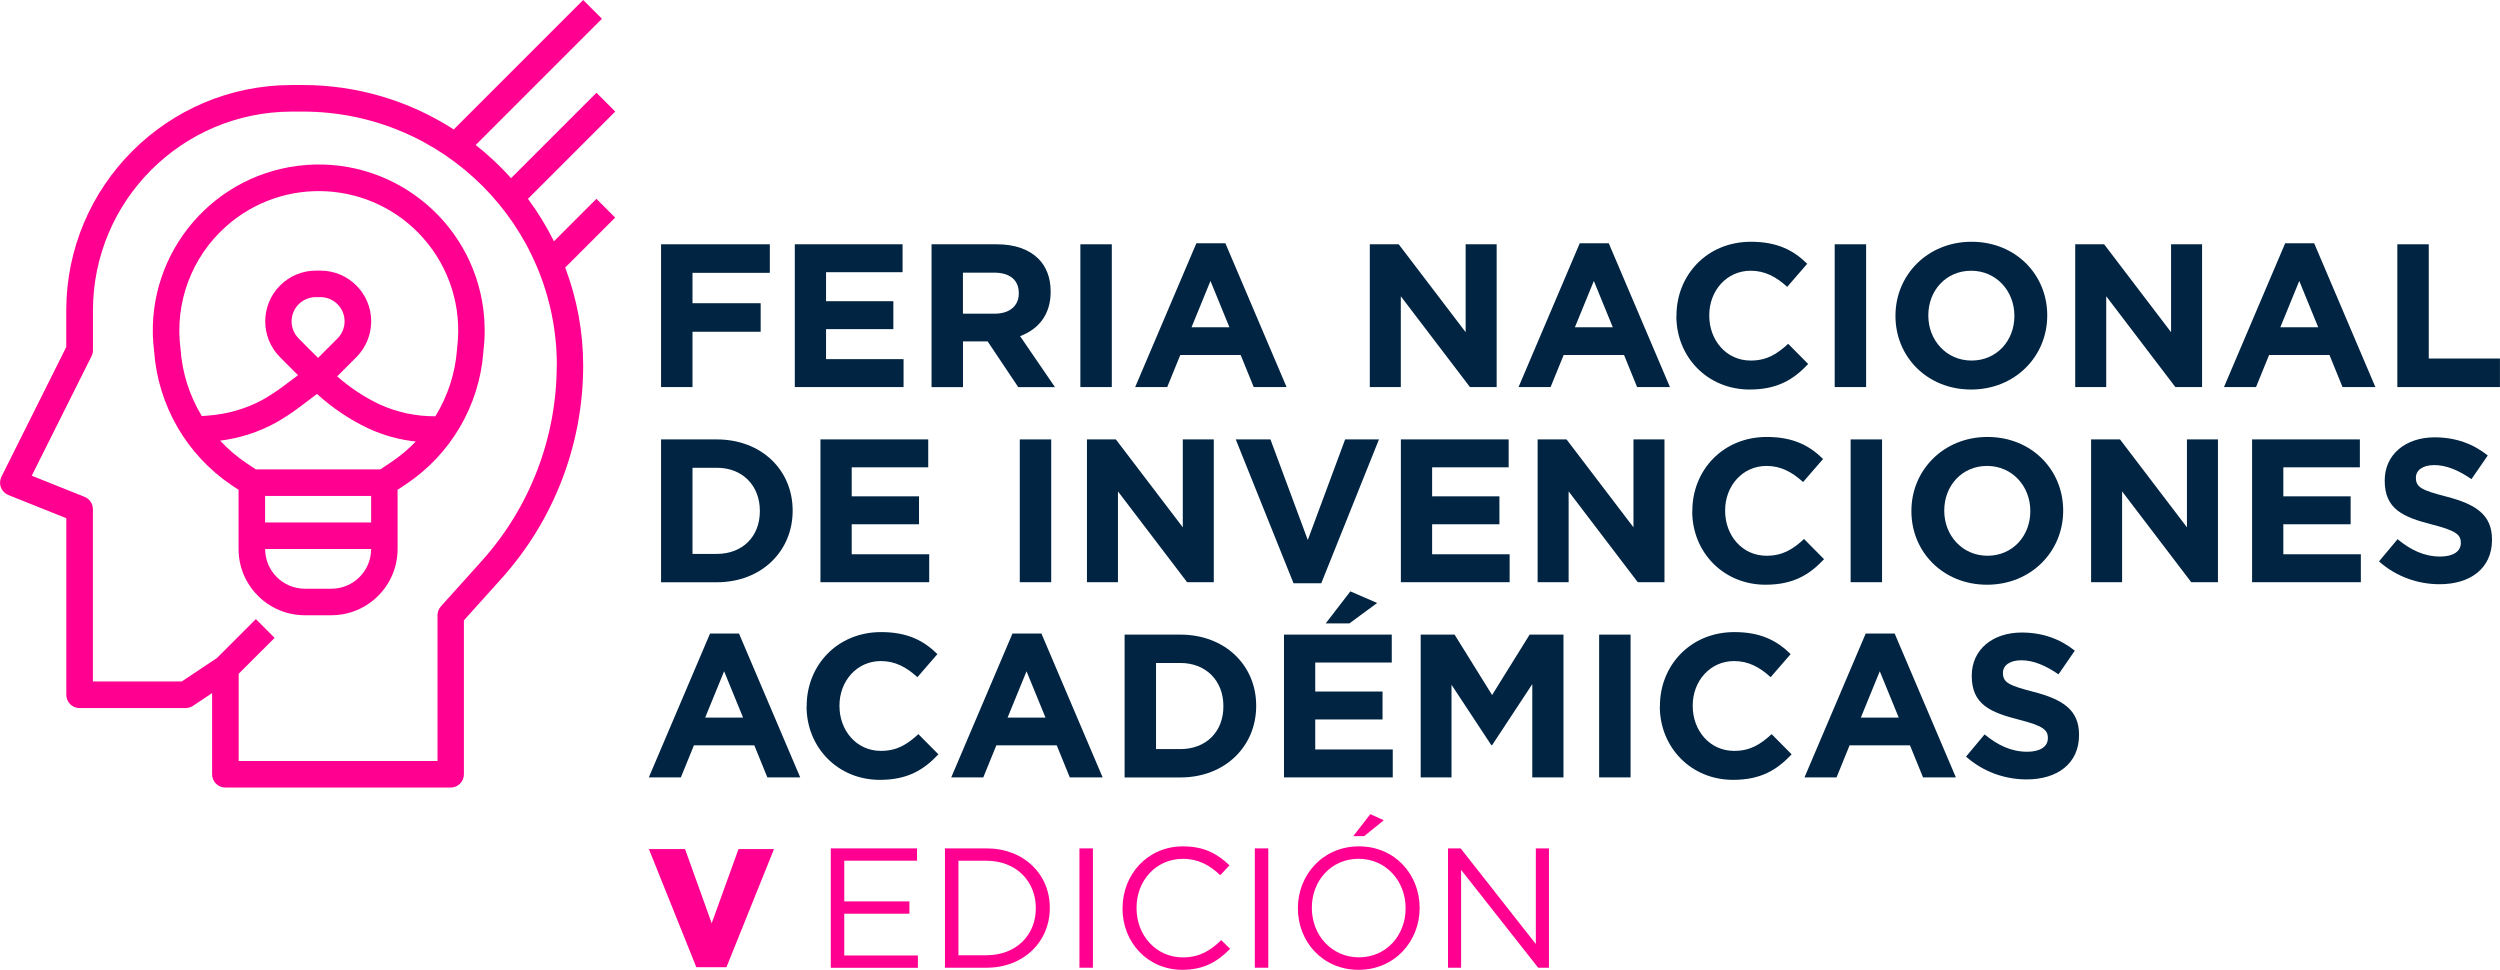 <?xml version="1.0" encoding="UTF-8"?>
<svg id="Capa_2" data-name="Capa 2" xmlns="http://www.w3.org/2000/svg" viewBox="0 0 406.39 157.65">
  <defs>
    <style>
      .cls-1 {
        fill: #002442;
      }

      .cls-1, .cls-2 {
        stroke-width: 0px;
      }

      .cls-2 {
        fill: #ff0090;
      }
    </style>
  </defs>
  <g id="Capa_1-2" data-name="Capa 1">
    <g>
      <g>
        <path class="cls-1" d="m107.46,39.71h17.68v4.64h-12.57v4.94h11.08v4.64h-11.08v8.99h-5.11v-23.21Z"/>
        <path class="cls-1" d="m129.21,39.71h17.51v4.54h-12.44v4.71h10.94v4.54h-10.94v4.88h12.6v4.54h-17.68v-23.21Z"/>
        <path class="cls-1" d="m151.42,39.71h10.61c2.95,0,5.24.83,6.77,2.35,1.29,1.29,1.99,3.12,1.99,5.31v.07c0,3.75-2.02,6.1-4.97,7.2l5.67,8.29h-5.97l-4.97-7.43h-4.01v7.43h-5.11v-23.21Zm10.28,11.28c2.49,0,3.91-1.33,3.91-3.28v-.07c0-2.19-1.53-3.32-4.01-3.32h-5.07v6.67h5.17Z"/>
        <path class="cls-1" d="m175.62,39.71h5.11v23.21h-5.11v-23.21Z"/>
        <path class="cls-1" d="m194.48,39.54h4.71l9.95,23.38h-5.34l-2.12-5.21h-9.82l-2.12,5.21h-5.21l9.95-23.38Zm5.37,13.66l-3.08-7.53-3.08,7.53h6.17Z"/>
        <path class="cls-1" d="m222.66,39.71h4.71l10.88,14.29v-14.29h5.04v23.21h-4.34l-11.24-14.76v14.76h-5.04v-23.21Z"/>
        <path class="cls-1" d="m256.8,39.54h4.71l9.95,23.38h-5.34l-2.12-5.21h-9.82l-2.12,5.21h-5.21l9.95-23.38Zm5.37,13.66l-3.08-7.53-3.08,7.53h6.17Z"/>
        <path class="cls-1" d="m272.52,51.38v-.07c0-6.6,4.97-12.01,12.1-12.01,4.38,0,7,1.46,9.15,3.58l-3.25,3.75c-1.79-1.63-3.61-2.62-5.94-2.62-3.91,0-6.73,3.25-6.73,7.23v.07c0,3.98,2.75,7.3,6.73,7.3,2.65,0,4.28-1.06,6.1-2.72l3.25,3.28c-2.39,2.55-5.04,4.15-9.52,4.15-6.83,0-11.91-5.27-11.91-11.94Z"/>
        <path class="cls-1" d="m298.24,39.71h5.11v23.21h-5.11v-23.21Z"/>
        <path class="cls-1" d="m308.12,51.38v-.07c0-6.6,5.21-12.01,12.37-12.01s12.3,5.34,12.3,11.94v.07c0,6.6-5.21,12.01-12.37,12.01s-12.3-5.34-12.3-11.94Zm19.33,0v-.07c0-3.98-2.92-7.3-7.03-7.3s-6.96,3.25-6.96,7.23v.07c0,3.98,2.92,7.3,7.03,7.3s6.96-3.25,6.96-7.23Z"/>
        <path class="cls-1" d="m337.33,39.71h4.71l10.88,14.29v-14.29h5.04v23.21h-4.34l-11.24-14.76v14.76h-5.04v-23.21Z"/>
        <path class="cls-1" d="m371.47,39.54h4.71l9.95,23.38h-5.34l-2.12-5.21h-9.82l-2.12,5.21h-5.21l9.95-23.38Zm5.37,13.66l-3.08-7.53-3.08,7.53h6.17Z"/>
        <path class="cls-1" d="m389.7,39.71h5.11v18.57h11.57v4.64h-16.68v-23.21Z"/>
        <path class="cls-1" d="m107.46,71.43h9.05c7.3,0,12.34,5.01,12.34,11.54v.07c0,6.53-5.04,11.61-12.34,11.61h-9.05v-23.21Zm5.11,4.61v14h3.95c4.18,0,7-2.82,7-6.93v-.07c0-4.11-2.82-7-7-7h-3.95Z"/>
        <path class="cls-1" d="m133.38,71.43h17.51v4.54h-12.44v4.71h10.94v4.54h-10.94v4.88h12.6v4.54h-17.68v-23.21Z"/>
        <path class="cls-1" d="m165.77,71.43h5.11v23.21h-5.11v-23.21Z"/>
        <path class="cls-1" d="m176.68,71.43h4.71l10.88,14.29v-14.29h5.04v23.21h-4.34l-11.24-14.76v14.76h-5.04v-23.21Z"/>
        <path class="cls-1" d="m200.88,71.43h5.64l6.07,16.35,6.07-16.35h5.5l-9.38,23.38h-4.51l-9.39-23.38Z"/>
        <path class="cls-1" d="m227.73,71.43h17.51v4.54h-12.44v4.71h10.94v4.54h-10.94v4.88h12.6v4.54h-17.68v-23.21Z"/>
        <path class="cls-1" d="m249.94,71.43h4.71l10.88,14.29v-14.29h5.04v23.21h-4.34l-11.24-14.76v14.76h-5.04v-23.21Z"/>
        <path class="cls-1" d="m275.1,83.11v-.07c0-6.6,4.97-12.01,12.1-12.01,4.38,0,7,1.46,9.15,3.58l-3.25,3.75c-1.79-1.63-3.61-2.62-5.94-2.62-3.91,0-6.73,3.25-6.73,7.23v.07c0,3.98,2.75,7.3,6.73,7.3,2.65,0,4.28-1.06,6.1-2.72l3.25,3.28c-2.39,2.55-5.04,4.15-9.52,4.15-6.83,0-11.91-5.27-11.91-11.94Z"/>
        <path class="cls-1" d="m300.83,71.43h5.11v23.21h-5.11v-23.21Z"/>
        <path class="cls-1" d="m310.71,83.11v-.07c0-6.6,5.21-12.01,12.37-12.01s12.3,5.34,12.3,11.94v.07c0,6.6-5.21,12.01-12.37,12.01s-12.3-5.34-12.3-11.94Zm19.33,0v-.07c0-3.98-2.92-7.3-7.03-7.3s-6.96,3.25-6.96,7.23v.07c0,3.98,2.92,7.3,7.03,7.3s6.96-3.25,6.96-7.23Z"/>
        <path class="cls-1" d="m339.91,71.43h4.71l10.88,14.29v-14.29h5.04v23.21h-4.34l-11.24-14.76v14.76h-5.04v-23.21Z"/>
        <path class="cls-1" d="m366.1,71.43h17.51v4.54h-12.44v4.71h10.94v4.54h-10.94v4.88h12.6v4.54h-17.68v-23.21Z"/>
        <path class="cls-1" d="m386.72,91.26l3.02-3.61c2.09,1.72,4.28,2.82,6.93,2.82,2.09,0,3.35-.83,3.35-2.19v-.07c0-1.29-.8-1.96-4.68-2.95-4.68-1.19-7.69-2.49-7.69-7.1v-.07c0-4.21,3.38-7,8.13-7,3.38,0,6.27,1.06,8.62,2.95l-2.65,3.85c-2.06-1.43-4.08-2.29-6.04-2.29s-2.99.9-2.99,2.02v.07c0,1.53,1,2.02,5.01,3.05,4.71,1.23,7.36,2.92,7.36,6.96v.07c0,4.61-3.52,7.2-8.52,7.2-3.52,0-7.06-1.23-9.85-3.71Z"/>
        <path class="cls-1" d="m115.42,102.99h4.71l9.95,23.38h-5.34l-2.12-5.21h-9.82l-2.12,5.21h-5.21l9.95-23.38Zm5.37,13.66l-3.08-7.53-3.08,7.53h6.17Z"/>
        <path class="cls-1" d="m131.13,114.83v-.07c0-6.6,4.97-12.01,12.1-12.01,4.38,0,7,1.46,9.15,3.58l-3.25,3.75c-1.79-1.63-3.61-2.62-5.94-2.62-3.91,0-6.73,3.25-6.73,7.23v.07c0,3.98,2.75,7.3,6.73,7.3,2.65,0,4.28-1.06,6.1-2.72l3.25,3.28c-2.39,2.55-5.04,4.15-9.52,4.15-6.83,0-11.91-5.27-11.91-11.94Z"/>
        <path class="cls-1" d="m164.58,102.99h4.71l9.95,23.38h-5.34l-2.12-5.21h-9.82l-2.12,5.21h-5.21l9.95-23.38Zm5.37,13.66l-3.08-7.53-3.08,7.53h6.17Z"/>
        <path class="cls-1" d="m182.81,103.16h9.05c7.3,0,12.34,5.01,12.34,11.54v.07c0,6.53-5.04,11.61-12.34,11.61h-9.05v-23.21Zm5.11,4.61v14h3.95c4.18,0,7-2.82,7-6.93v-.07c0-4.11-2.82-7-7-7h-3.95Z"/>
        <path class="cls-1" d="m208.73,103.16h17.51v4.54h-12.44v4.71h10.94v4.54h-10.94v4.88h12.6v4.54h-17.68v-23.21Zm10.78-7.03l4.35,1.89-4.51,3.32h-3.85l4.01-5.21Z"/>
        <path class="cls-1" d="m230.95,103.16h5.5l6.1,9.82,6.1-9.82h5.5v23.21h-5.07v-15.16l-6.53,9.92h-.13l-6.47-9.82v15.06h-5.01v-23.21Z"/>
        <path class="cls-1" d="m259.95,103.16h5.11v23.21h-5.11v-23.21Z"/>
        <path class="cls-1" d="m269.83,114.83v-.07c0-6.6,4.97-12.01,12.1-12.01,4.38,0,7,1.46,9.15,3.58l-3.25,3.75c-1.79-1.63-3.61-2.62-5.94-2.62-3.91,0-6.73,3.25-6.73,7.23v.07c0,3.98,2.75,7.3,6.73,7.3,2.65,0,4.28-1.06,6.1-2.72l3.25,3.28c-2.39,2.55-5.04,4.15-9.52,4.15-6.83,0-11.91-5.27-11.91-11.94Z"/>
        <path class="cls-1" d="m303.28,102.99h4.71l9.95,23.38h-5.34l-2.12-5.21h-9.82l-2.12,5.21h-5.21l9.95-23.38Zm5.37,13.66l-3.08-7.53-3.08,7.53h6.17Z"/>
        <path class="cls-1" d="m319.59,122.99l3.02-3.61c2.09,1.72,4.28,2.82,6.93,2.82,2.09,0,3.35-.83,3.35-2.19v-.07c0-1.29-.8-1.96-4.68-2.95-4.68-1.19-7.69-2.49-7.69-7.1v-.07c0-4.21,3.38-7,8.13-7,3.38,0,6.27,1.06,8.62,2.95l-2.65,3.85c-2.06-1.43-4.08-2.29-6.04-2.29s-2.99.9-2.99,2.02v.07c0,1.53,1,2.02,5.01,3.05,4.71,1.23,7.36,2.92,7.36,6.96v.07c0,4.61-3.52,7.2-8.52,7.2-3.52,0-7.06-1.23-9.85-3.71Z"/>
      </g>
      <g>
        <path class="cls-2" d="m78.61,56.79c.25-2.14.23-4.3-.03-6.43-1.85-14.78-15.34-25.26-30.12-23.41-14.78,1.85-25.26,15.34-23.41,30.12h0c.63,8.83,5.29,16.88,12.63,21.82l1.1.73v9.62c0,5.95,4.83,10.77,10.77,10.77h4.31c5.95,0,10.77-4.83,10.77-10.77v-9.62s1.32-.88,1.32-.88c7.29-4.83,11.95-12.76,12.62-21.48l.03-.47h0Zm-35.52,23.83h17.24v4.31h-17.24v-4.31Zm0,8.62h17.24c0,3.57-2.89,6.46-6.46,6.46h-4.31c-3.57,0-6.46-2.89-6.46-6.46Zm-7.31-17.61c3.16-.39,6.22-1.37,9.02-2.9,1.3-.73,2.55-1.55,3.74-2.44l2.99-2.25c2.48,2.26,5.27,4.14,8.3,5.58,2.45,1.14,5.07,1.87,7.76,2.15-1.21,1.26-2.56,2.39-4.02,3.37l-1.74,1.16h-20.25s-1.51-1.01-1.51-1.01c-1.57-1.05-3.01-2.28-4.29-3.67Zm12.77-16.61c-.74-.74-1.15-1.74-1.15-2.78,0-2.18,1.76-3.94,3.94-3.94h.74c1.04,0,2.04.41,2.78,1.15,1.54,1.54,1.54,4.03,0,5.57l-3.16,3.16-3.16-3.16Zm25.77,1.35l-.04.55c-.3,3.81-1.51,7.5-3.51,10.75-3.13.02-6.23-.64-9.08-1.94-2.49-1.19-4.81-2.72-6.88-4.55l3.11-3.11c1.55-1.55,2.42-3.65,2.42-5.83,0-4.56-3.69-8.25-8.25-8.25h-.74c-2.19,0-4.28.87-5.82,2.42-3.22,3.22-3.22,8.44,0,11.66l2.92,2.92-2.47,1.85c-1.05.78-2.14,1.49-3.28,2.14-2.73,1.48-5.74,2.35-8.83,2.57l-1.06.09c-2.02-3.33-3.21-7.09-3.47-10.97-.97-7.44,1.8-14.88,7.41-19.87,9.35-8.32,23.68-7.49,32.01,1.86,4.3,4.84,6.33,11.28,5.57,17.71Z"/>
        <path class="cls-2" d="m90.05,39.23c-1.2-2.42-2.62-4.74-4.23-6.91l14.19-14.19-3.05-3.05-13.88,13.88c-1.76-1.96-3.68-3.76-5.75-5.39L97.85,3.05l-3.05-3.05-21.04,21.04c-7.31-4.71-15.82-7.22-24.51-7.22h-1.85c-20.22.02-36.61,16.41-36.63,36.63v5.96S.23,77.5.23,77.5c-.03.05-.05.11-.07.17-.44,1.11.1,2.36,1.2,2.8l9.42,3.77v28.71c0,1.19.96,2.15,2.15,2.15h17.24c.43,0,.84-.13,1.2-.36l3.11-2.08v13.21c0,1.19.96,2.15,2.15,2.15h36.63c1.19,0,2.15-.96,2.15-2.15v-25.03s6.07-6.75,6.07-6.75c8.58-9.52,13.33-21.89,13.32-34.71-.01-5.43-1-10.81-2.92-15.89l8.12-8.12-3.05-3.05-6.91,6.91Zm.45,20.14c0,11.76-4.35,23.1-12.21,31.84l-6.62,7.36c-.36.4-.55.91-.55,1.44v23.7h-32.32v-14.19s5.84-5.83,5.84-5.83l-3.05-3.05-6.31,6.31-5.74,3.83h-14.44v-28.01c0-.88-.53-1.67-1.34-2l-8.6-3.44,9.73-19.45c.15-.3.22-.63.22-.96v-6.46c.02-17.84,14.48-32.3,32.32-32.32h1.85c22.77.02,41.22,18.47,41.24,41.24Z"/>
      </g>
      <g>
        <path class="cls-2" d="m135.05,137.91h14.02v2h-11.83v6.62h10.59v2h-10.59v6.79h11.97v2h-14.16v-19.4Z"/>
        <path class="cls-2" d="m153.61,137.91h6.73c6.1,0,10.31,4.18,10.31,9.64v.06c0,5.46-4.21,9.7-10.31,9.7h-6.73v-19.4Zm2.19,2.02v15.35h4.54c4.91,0,8.04-3.33,8.04-7.62v-.06c0-4.29-3.13-7.68-8.04-7.68h-4.54Z"/>
        <path class="cls-2" d="m175.47,137.91h2.19v19.4h-2.19v-19.4Z"/>
        <path class="cls-2" d="m182.48,147.67v-.06c0-5.49,4.1-10.03,9.81-10.03,3.52,0,5.63,1.25,7.57,3.08l-1.5,1.61c-1.64-1.55-3.46-2.66-6.1-2.66-4.29,0-7.51,3.49-7.51,7.95v.06c0,4.49,3.24,8.01,7.51,8.01,2.66,0,4.41-1.03,6.26-2.8l1.44,1.41c-2.02,2.05-4.24,3.41-7.76,3.41-5.6,0-9.73-4.41-9.73-9.98Z"/>
        <path class="cls-2" d="m203.98,137.91h2.19v19.4h-2.19v-19.4Z"/>
        <path class="cls-2" d="m210.98,147.67v-.06c0-5.35,4.02-10.03,9.92-10.03s9.87,4.63,9.87,9.98v.06c0,5.35-4.02,10.03-9.92,10.03s-9.87-4.63-9.87-9.98Zm17.51,0v-.06c0-4.41-3.21-8.01-7.65-8.01s-7.59,3.55-7.59,7.95v.06c0,4.41,3.22,8.01,7.65,8.01s7.59-3.55,7.59-7.95Zm-5.74-15.33l2.19,1-3.19,2.58h-1.77l2.77-3.57Z"/>
        <path class="cls-2" d="m235.39,137.91h2.05l12.22,15.55v-15.55h2.13v19.4h-1.75l-12.53-15.91v15.91h-2.13v-19.4Z"/>
        <path class="cls-2" d="m105.48,138.02h5.88l4.33,12.06,4.36-12.06h5.77l-7.73,19.2h-4.9l-7.71-19.2Z"/>
      </g>
    </g>
  </g>
</svg>